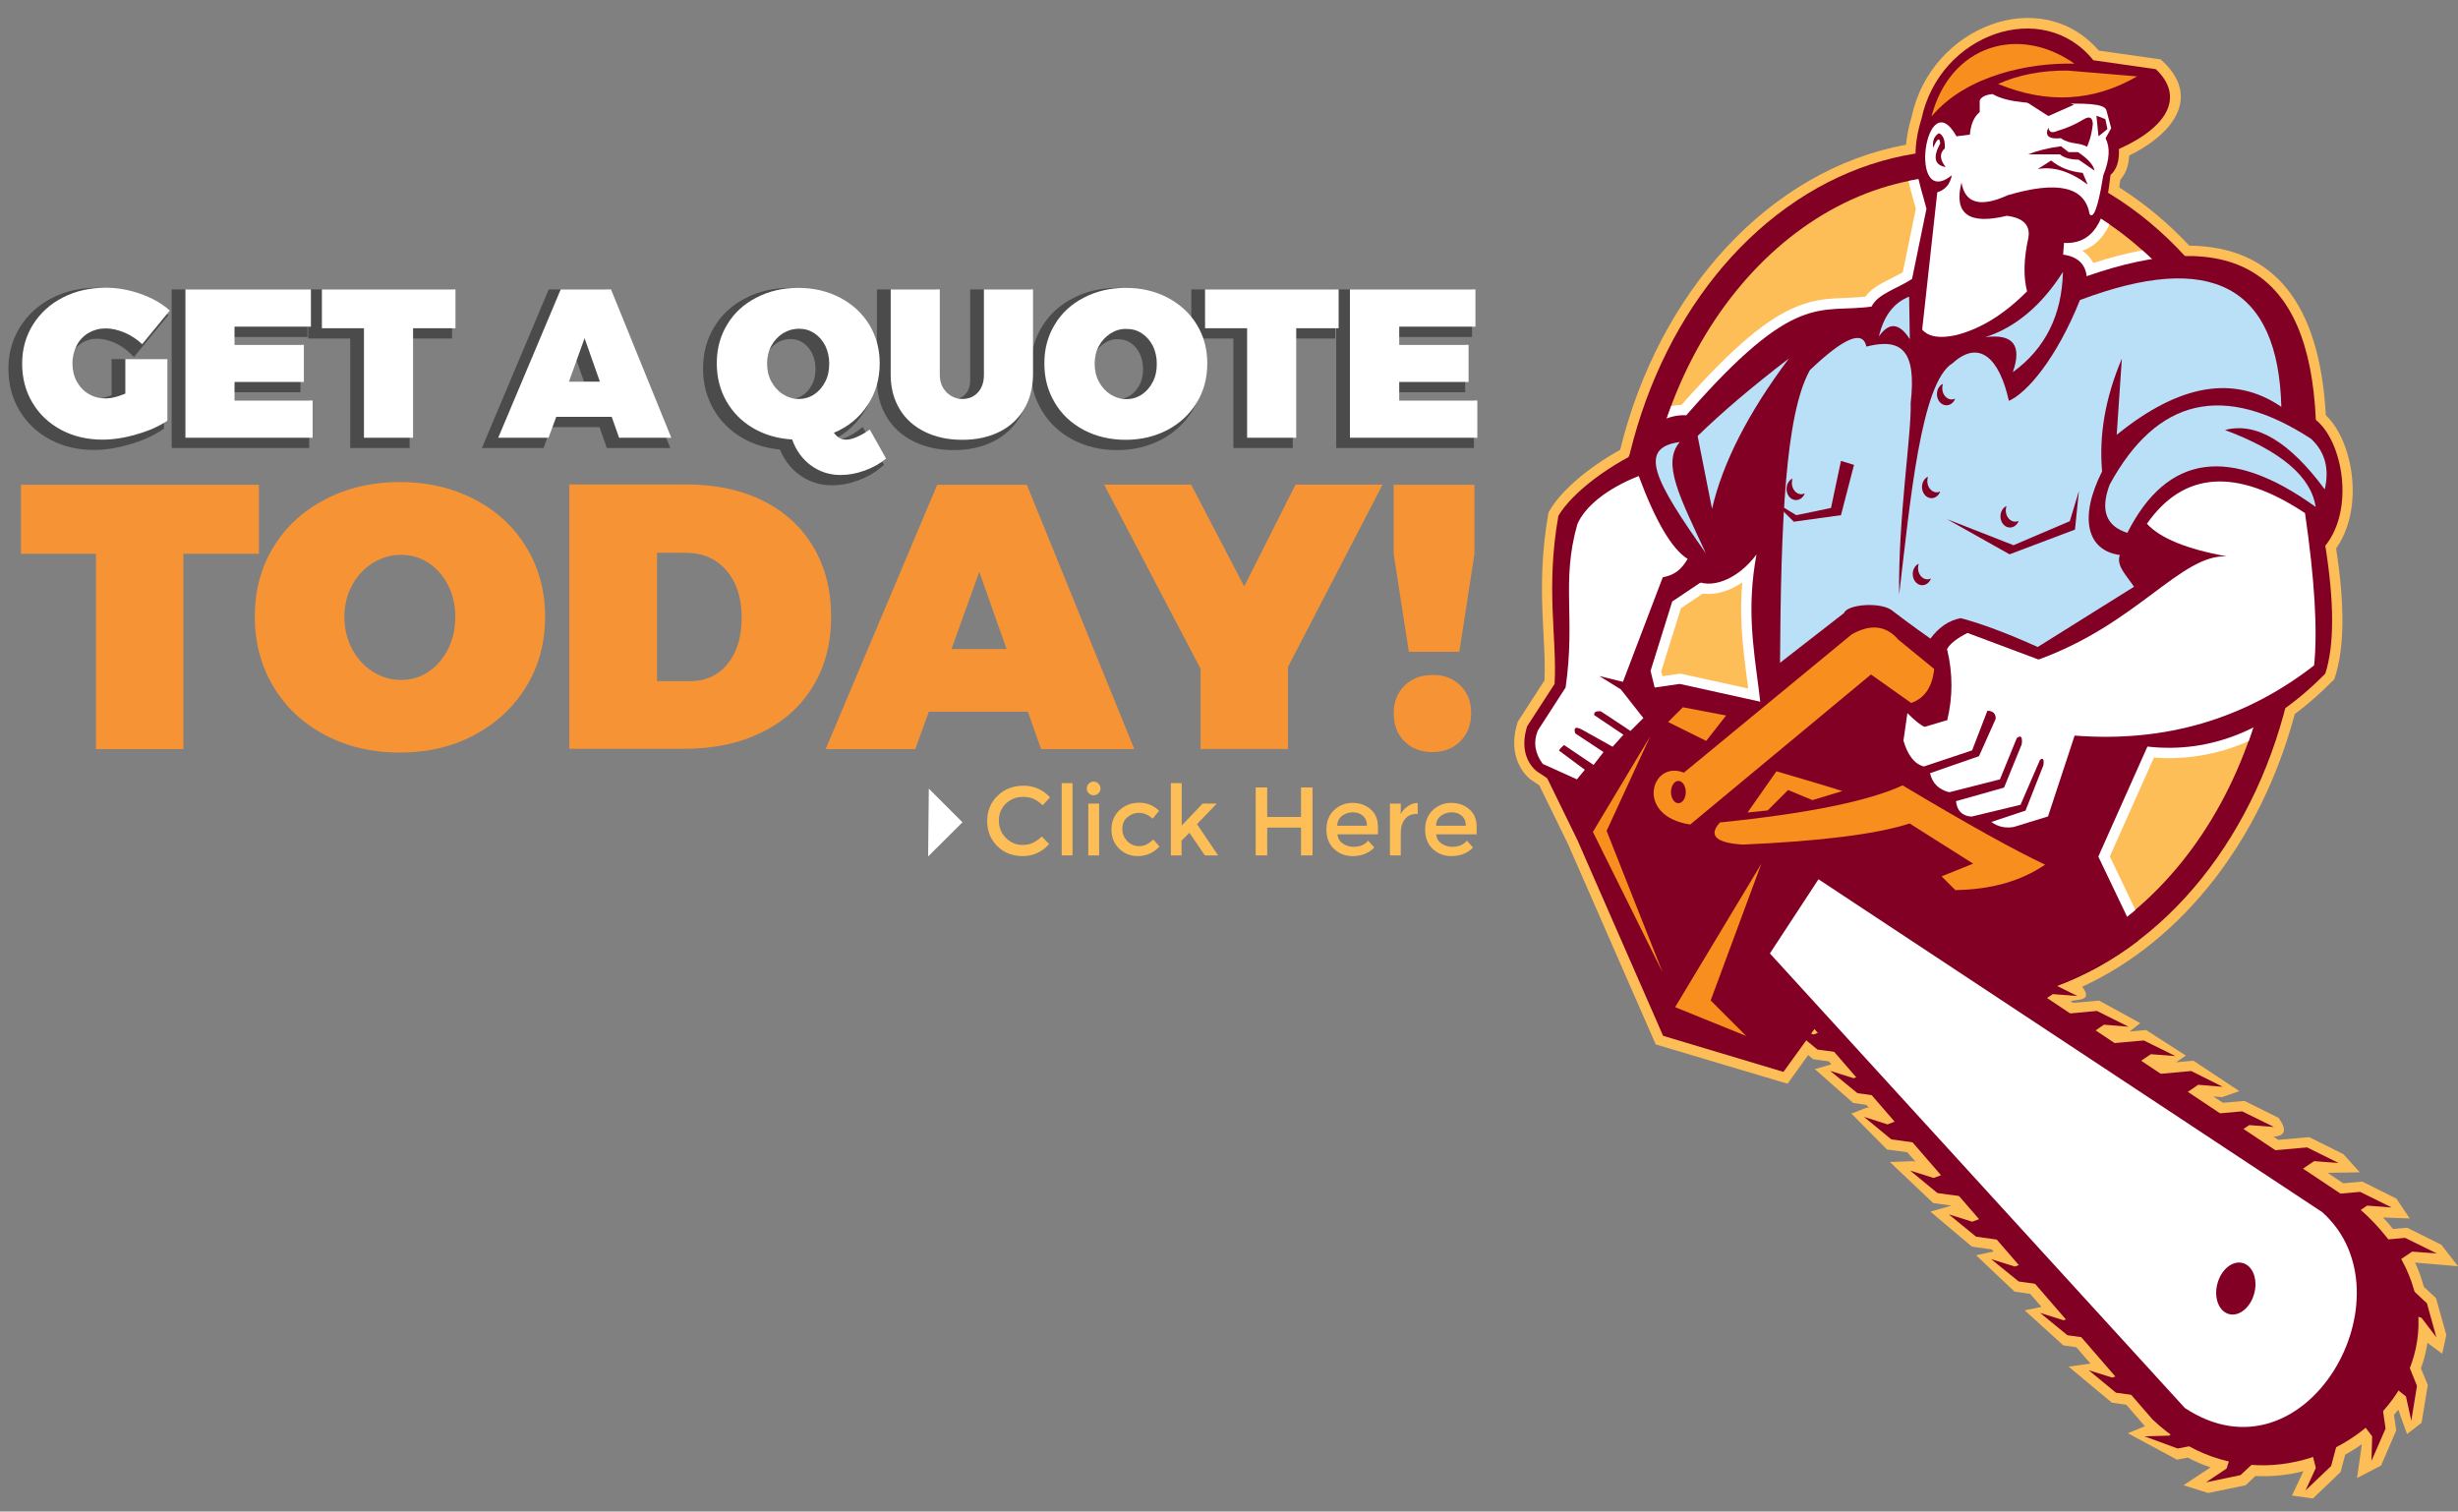 <?xml version="1.0" encoding="utf-8"?>
<!-- Generator: Adobe Illustrator 19.0.0, SVG Export Plug-In . SVG Version: 6.00 Build 0)  -->
<svg version="1.1" xmlns="http://www.w3.org/2000/svg" xmlns:xlink="http://www.w3.org/1999/xlink" x="0px" y="0px"
	 viewBox="-575 -44.4 1431.7 880.5" style="enable-background:new -575 -44.4 1431.7 880.5;" xml:space="preserve">
<rect x="-575" y="-44.4" width="1431.7" height="880.5" fill="#808080" stroke="none"/>
<style type="text/css">
	.st0{opacity:0.64;}
	.st1{fill:#2D2D2D;stroke:#2D2D2D;stroke-width:6;stroke-miterlimit:10;}
	.st2{fill:#FFFFFF;}
	.st3{fill:#F69435;}
	.st4{fill:#FDBE57;}
	.st5{fill:#820024;}
	.st6{fill:#F78E1E;}
	.st7{fill:#B9E0F7;}
	.st8{fill:none;}
</style>
<g id="Layer_4">
	<g class="st0">
		<path class="st1" d="M-482.5,168.1v35.6c-4.9,3.2-10.8,5.9-17.9,7.9c-7.1,2.1-13.7,3.1-19.9,3.1c-8.9,0-17-1.9-24.1-5.7
			c-7.1-3.8-12.7-9.1-16.7-15.8c-4-6.7-6-14.3-6-22.8c0-8.4,2.1-15.9,6.3-22.7c4.2-6.7,10-12,17.4-15.8c7.4-3.8,15.7-5.7,25-5.7
			c6.7,0,13.5,1.2,20.3,3.6c6.8,2.4,12.4,5.6,17,9.7l-16.1,19.6c-2.9-2.8-6.3-5-10.1-6.7c-3.8-1.6-7.6-2.5-11.2-2.5
			s-6.9,0.9-9.9,2.6c-3,1.8-5.3,4.2-6.9,7.3c-1.6,3.1-2.5,6.6-2.5,10.4c0,3.9,0.8,7.5,2.5,10.6s4,5.6,7,7.3c3,1.8,6.3,2.6,10,2.6
			c3,0,6.7-0.9,11.3-2.8v-20.1H-482.5z"/>
		<path class="st1" d="M-443.4,148.9v10.6h40.4v21.6h-40.4v10.8h45.5v21.7H-472v-86.4h73.1v21.7H-443.4z"/>
		<path class="st1" d="M-339.4,149.8v63.8H-368v-63.8h-24.5v-22.6h77.8v22.6H-339.4z"/>
		<path class="st1" d="M-256,201.4l-4.5,12.2h-29.3l36.4-86.4h29.3l35.1,86.4h-30.4l-4.3-12.2H-256z M-239.5,155.6l-9.1,25.3h18
			L-239.5,155.6z"/>
		<path class="st1" d="M-76.3,232.7c-4.9,1.8-9.6,2.6-14.1,2.6c-6.5,0-12.2-1.9-17.3-5.6c-5-3.7-8.7-8.8-10.9-15.1
			c-8.5-0.5-16-2.7-22.7-6.6c-6.7-3.9-11.9-9.2-15.6-15.7c-3.7-6.5-5.6-13.9-5.6-22c0-8.5,2-16,6.1-22.7c4-6.7,9.7-11.9,16.9-15.6
			c7.2-3.8,15.4-5.7,24.4-5.7s17.1,1.9,24.4,5.7c7.2,3.8,12.9,9,17,15.7c4.1,6.7,6.1,14.2,6.1,22.6c0,9.2-2.4,17.4-7.2,24.5
			c-4.8,7.2-11.3,12.5-19.5,15.9c2,2.7,4.4,4.1,7.2,4c1.7,0,3.8-0.5,6.3-1.6c2.5-1.1,5-2.5,7.4-4.3l9.5,16.9
			C-67.3,228.6-71.4,230.9-76.3,232.7z M-130.7,180.9c1.7,3.1,3.9,5.6,6.8,7.4s5.9,2.7,9.2,2.7c3.3,0,6.3-0.9,9-2.7
			c2.7-1.8,4.8-4.3,6.4-7.4c1.6-3.1,2.3-6.6,2.3-10.5c0-3.8-0.8-7.3-2.3-10.4c-1.6-3.1-3.7-5.5-6.4-7.3c-2.7-1.8-5.7-2.6-9-2.6
			c-3.3,0-6.3,0.9-9.2,2.6c-2.8,1.8-5.1,4.2-6.8,7.3c-1.7,3.1-2.5,6.6-2.5,10.4C-133.2,174.3-132.4,177.8-130.7,180.9z"/>
		<path class="st1" d="M16.5,196.9c-3.4,5.7-8.1,10.1-14.3,13.2c-6.2,3.1-13.4,4.7-21.7,4.7s-15.6-1.6-21.9-4.7
			c-6.3-3.1-11.2-7.5-14.6-13.2c-3.4-5.7-5.2-12.3-5.2-19.9v-49.8h28.6V177c0,4.1,1.3,7.4,3.9,10.1c2.6,2.6,5.7,3.9,9.4,3.9
			c3.6,0,6.6-1.3,8.9-3.8c2.3-2.5,3.5-5.9,3.5-10.2v-49.8h28.6V177C21.6,184.5,19.9,191.2,16.5,196.9z"/>
		<path class="st1" d="M100.1,132c7.2,3.8,12.9,9,17,15.7c4.1,6.7,6.1,14.2,6.1,22.6c0,8.5-2,16.1-6.1,22.8c-4.1,6.7-9.7,12-17,15.9
			c-7.2,3.8-15.4,5.8-24.4,5.8s-17.1-1.9-24.4-5.7c-7.2-3.8-12.9-9.1-16.9-15.9c-4.1-6.8-6.1-14.4-6.1-22.9c0-8.5,2-16,6.1-22.7
			c4-6.7,9.7-11.9,16.9-15.6c7.2-3.8,15.4-5.7,24.4-5.7S92.9,128.2,100.1,132z M66.9,152.8c-2.8,1.8-5.1,4.2-6.8,7.3
			c-1.7,3.1-2.5,6.6-2.5,10.4c0,3.8,0.8,7.3,2.5,10.5c1.7,3.1,3.9,5.6,6.8,7.4s5.9,2.7,9.2,2.7c3.3,0,6.3-0.9,9-2.7
			c2.7-1.8,4.8-4.3,6.4-7.4c1.6-3.1,2.3-6.6,2.3-10.5c0-3.8-0.8-7.3-2.3-10.4c-1.6-3.1-3.7-5.5-6.4-7.3c-2.7-1.8-5.7-2.6-9-2.6
			C72.8,150.1,69.8,151,66.9,152.8z"/>
		<path class="st1" d="M175,149.8v63.8h-28.6v-63.8h-24.5v-22.6h77.8v22.6H175z"/>
		<path class="st1" d="M235,148.9v10.6h40.4v21.6H235v10.8h45.5v21.7h-74.2v-86.4h73.1v21.7H235z"/>
	</g>
</g>
<g id="Layer_3">
	<g>
		<path class="st2" d="M-477.5,165.1v35.6c-4.9,3.2-10.8,5.9-17.9,7.9c-7.1,2.1-13.7,3.1-19.9,3.1c-8.9,0-17-1.9-24.1-5.7
			c-7.1-3.8-12.7-9.1-16.7-15.8c-4-6.7-6-14.3-6-22.8c0-8.4,2.1-15.9,6.3-22.7c4.2-6.7,10-12,17.4-15.8c7.4-3.8,15.7-5.7,25-5.7
			c6.7,0,13.5,1.2,20.3,3.6c6.8,2.4,12.4,5.6,17,9.7l-16.1,19.6c-2.9-2.8-6.3-5-10.1-6.7c-3.8-1.6-7.6-2.5-11.2-2.5
			s-6.9,0.9-9.9,2.6c-3,1.8-5.3,4.2-6.9,7.3c-1.6,3.1-2.5,6.6-2.5,10.4c0,3.9,0.8,7.5,2.5,10.6s4,5.6,7,7.3c3,1.8,6.3,2.6,10,2.6
			c3,0,6.7-0.9,11.3-2.8v-20.1H-477.5z"/>
		<path class="st2" d="M-438.4,145.9v10.6h40.4v21.6h-40.4v10.8h45.5v21.7H-467v-86.4h73.1v21.7H-438.4z"/>
		<path class="st2" d="M-334.4,146.8v63.8H-363v-63.8h-24.5v-22.6h77.8v22.6H-334.4z"/>
		<path class="st2" d="M-251,198.4l-4.5,12.2h-29.3l36.4-86.4h29.3l35.1,86.4h-30.4l-4.3-12.2H-251z M-234.5,152.6l-9.1,25.3h18
			L-234.5,152.6z"/>
		<path class="st2" d="M-71.3,229.7c-4.9,1.8-9.6,2.6-14.1,2.6c-6.5,0-12.2-1.9-17.3-5.6c-5-3.7-8.7-8.8-10.9-15.1
			c-8.5-0.5-16-2.7-22.7-6.6c-6.7-3.9-11.9-9.2-15.6-15.7c-3.7-6.5-5.6-13.9-5.6-22c0-8.5,2-16,6.1-22.7c4-6.7,9.7-11.9,16.9-15.6
			c7.2-3.8,15.4-5.7,24.4-5.7s17.1,1.9,24.4,5.7c7.2,3.8,12.9,9,17,15.7c4.1,6.7,6.1,14.2,6.1,22.6c0,9.2-2.4,17.4-7.2,24.5
			c-4.8,7.2-11.3,12.5-19.5,15.9c2,2.7,4.4,4.1,7.2,4c1.7,0,3.8-0.5,6.3-1.6c2.5-1.1,5-2.5,7.4-4.3l9.5,16.9
			C-62.3,225.6-66.4,227.9-71.3,229.7z M-125.7,177.9c1.7,3.1,3.9,5.6,6.8,7.4s5.9,2.7,9.2,2.7c3.3,0,6.3-0.9,9-2.7
			c2.7-1.8,4.8-4.3,6.4-7.4c1.6-3.1,2.3-6.6,2.3-10.5c0-3.8-0.8-7.3-2.3-10.4c-1.6-3.1-3.7-5.5-6.4-7.3c-2.7-1.8-5.7-2.6-9-2.6
			c-3.3,0-6.3,0.9-9.2,2.6c-2.8,1.8-5.1,4.2-6.8,7.3c-1.7,3.1-2.5,6.6-2.5,10.4C-128.2,171.3-127.4,174.8-125.7,177.9z"/>
		<path class="st2" d="M21.5,193.9c-3.4,5.7-8.1,10.1-14.3,13.2c-6.2,3.1-13.4,4.7-21.7,4.7s-15.6-1.6-21.9-4.7
			c-6.3-3.1-11.2-7.5-14.6-13.2c-3.4-5.7-5.2-12.3-5.2-19.9v-49.8h28.6V174c0,4.1,1.3,7.4,3.9,10.1c2.6,2.6,5.7,3.9,9.4,3.9
			c3.6,0,6.6-1.3,8.9-3.8c2.3-2.5,3.5-5.9,3.5-10.2v-49.8h28.6V174C26.6,181.5,24.9,188.2,21.5,193.9z"/>
		<path class="st2" d="M105.1,129c7.2,3.8,12.9,9,17,15.7c4.1,6.7,6.1,14.2,6.1,22.6c0,8.5-2,16.1-6.1,22.8c-4.1,6.7-9.7,12-17,15.9
			c-7.2,3.8-15.4,5.8-24.4,5.8s-17.1-1.9-24.4-5.7c-7.2-3.8-12.9-9.1-16.9-15.9c-4.1-6.8-6.1-14.4-6.1-22.9c0-8.5,2-16,6.1-22.7
			c4-6.7,9.7-11.9,16.9-15.6c7.2-3.8,15.4-5.7,24.4-5.7S97.9,125.2,105.1,129z M71.9,149.8c-2.8,1.8-5.1,4.2-6.8,7.3
			c-1.7,3.1-2.5,6.6-2.5,10.4c0,3.8,0.8,7.3,2.5,10.5c1.7,3.1,3.9,5.6,6.8,7.4s5.9,2.7,9.2,2.7c3.3,0,6.3-0.9,9-2.7
			c2.7-1.8,4.8-4.3,6.4-7.4c1.6-3.1,2.3-6.6,2.3-10.5c0-3.8-0.8-7.3-2.3-10.4c-1.6-3.1-3.7-5.5-6.4-7.3c-2.7-1.8-5.7-2.6-9-2.6
			C77.8,147.1,74.8,148,71.9,149.8z"/>
		<path class="st2" d="M180,146.8v63.8h-28.6v-63.8h-24.5v-22.6h77.8v22.6H180z"/>
		<path class="st2" d="M240,145.9v10.6h40.4v21.6H240v10.8h45.5v21.7h-74.2v-86.4h73.1v21.7H240z"/>
	</g>
	<g>
		<path class="st3" d="M-468.2,278.2v113.8h-50.9V278.2h-43.7v-40.2h138.6v40.2H-468.2z"/>
		<path class="st3" d="M-298.6,246.5c12.9,6.7,23,16,30.2,28c7.3,11.9,10.9,25.4,10.9,40.3c0,15.1-3.6,28.6-10.9,40.6
			c-7.3,12-17.3,21.4-30.2,28.3c-12.9,6.9-27.4,10.3-43.5,10.3s-30.6-3.4-43.5-10.2c-12.9-6.8-23-16.2-30.2-28.3
			c-7.2-12.1-10.8-25.7-10.8-40.7c0-15.1,3.6-28.6,10.8-40.4c7.2-11.9,17.3-21.2,30.2-27.9c12.9-6.7,27.4-10.1,43.5-10.1
			S-311.5,239.8-298.6,246.5z M-357.8,283.5c-5,3.1-9.1,7.5-12.1,13c-3,5.5-4.5,11.7-4.5,18.5c0,6.9,1.5,13.1,4.5,18.7
			s7,10,12.1,13.2s10.5,4.8,16.4,4.8c5.9,0,11.2-1.6,16-4.8s8.6-7.6,11.4-13.2c2.8-5.6,4.2-11.8,4.2-18.7c0-6.9-1.4-13-4.2-18.5
			c-2.8-5.5-6.6-9.8-11.4-13c-4.8-3.1-10.2-4.7-16-4.7C-347.3,278.8-352.7,280.4-357.8,283.5z"/>
		<path class="st3" d="M-130.4,247.4c12.6,6.3,22.3,15.3,29.2,26.9c6.9,11.7,10.3,25.2,10.3,40.5c0,15.5-3.5,29.1-10.6,40.6
			c-7,11.6-17,20.6-30,26.9c-12.9,6.4-28,9.5-45.1,9.5h-66.8v-154h68.7C-157.7,237.9-143,241.1-130.4,247.4z M-192.3,352.4h19.1
			c9.2,0,16.6-3.4,22-10.1c5.5-6.7,8.2-15.7,8.2-27c0-11.4-3-20.6-8.9-27.4c-5.9-6.9-13.9-10.3-23.8-10.3h-16.6V352.4z"/>
		<path class="st3" d="M-34,370.2l-7.9,21.8h-52.2l65-154h52.2l62.6,154H31.4l-7.7-21.8H-34z M-4.6,288.7l-16.2,45h32.1L-4.6,288.7z
			"/>
		<path class="st3" d="M175.2,391.9h-50.9v-46.7L68.1,237.9h50.7l30.9,59.3l29.9-59.3h50.7l-55.1,106.2V391.9z"/>
		<path class="st3" d="M275,335.3h-29.4l-8.8-56.9v-40.4h47v40.4L275,335.3z M275.6,354.9c4.2,4.1,6.3,9.5,6.3,16.1
			c0,6.7-2.1,12.2-6.3,16.4c-4.2,4.2-9.6,6.3-16.4,6.3c-6.6,0-12-2.1-16.1-6.2c-4.2-4.1-6.3-9.6-6.3-16.4c0-6.6,2.1-11.9,6.3-16.1
			c4.2-4.1,9.6-6.2,16.1-6.2C266,348.7,271.4,350.8,275.6,354.9z"/>
	</g>
	<g>
		<path class="st4" d="M20.6,447.8c2.3,0,4.3-0.4,6-1.2c1.7-0.8,3.4-2,5.2-3.7l4.3,4.4c-4.2,4.6-9.3,7-15.3,7c-6,0-11-1.9-14.9-5.8
			c-3.9-3.9-5.9-8.7-5.9-14.6c0-5.9,2-10.8,6-14.7s9.1-5.9,15.2-5.9c6.1,0,11.3,2.3,15.4,6.8l-4.3,4.6c-1.9-1.8-3.7-3.1-5.4-3.8
			c-1.7-0.7-3.7-1.1-5.9-1.1c-4,0-7.4,1.3-10.1,3.9c-2.7,2.6-4.1,5.9-4.1,9.9c0,4,1.4,7.4,4.1,10.1
			C13.7,446.5,16.9,447.8,20.6,447.8z"/>
		<path class="st4" d="M49.7,453.9h-6.3v-42.1h6.3V453.9z"/>
		<path class="st4" d="M59.2,417.7c-0.8-0.8-1.2-1.7-1.2-2.8s0.4-2,1.2-2.8s1.7-1.2,2.8-1.2c1.1,0,2,0.4,2.8,1.2
			c0.8,0.8,1.2,1.7,1.2,2.8s-0.4,2-1.2,2.8c-0.8,0.8-1.7,1.2-2.8,1.2C61,418.9,60,418.5,59.2,417.7z M65.2,453.9h-6.3v-30.2h6.3
			V453.9z"/>
		<path class="st4" d="M87.7,454.3c-4.2,0-7.8-1.4-10.8-4.3c-3-2.9-4.5-6.6-4.5-11.2c0-4.6,1.6-8.4,4.7-11.3c3.2-2.9,7-4.3,11.5-4.3
			s8.4,1.6,11.5,4.7l-3.7,4.6c-2.6-2.3-5.2-3.4-7.9-3.4c-2.6,0-4.9,0.9-6.9,2.6s-2.9,4-2.9,6.8s1,5.1,2.9,7.1s4.3,2.9,7.1,2.9
			c2.8,0,5.5-1.3,8-3.9l3.7,4.1C96.8,452.5,92.5,454.3,87.7,454.3z"/>
		<path class="st4" d="M113.4,453.9H107v-42.1h6.3v24.7l12.2-12.8h8.2l-11.5,12l12.3,18.2h-7.7l-9-13.2l-4.6,4.6V453.9z"/>
		<path class="st4" d="M156.4,453.9v-39.6h6.7v17.2h19.7v-17.2h6.7v39.6h-6.7v-16.2h-19.7v16.2H156.4z"/>
		<path class="st4" d="M227.6,441.6h-23.6c0.2,2.2,1.2,4,3,5.3c1.9,1.3,4,2,6.3,2c3.8,0,6.7-1.2,8.6-3.6l3.6,4
			c-3.3,3.4-7.5,5-12.7,5c-4.2,0-7.8-1.4-10.8-4.2c-3-2.8-4.4-6.6-4.4-11.3s1.5-8.5,4.5-11.3c3-2.8,6.6-4.2,10.7-4.2
			c4.1,0,7.6,1.2,10.5,3.7c2.9,2.5,4.3,5.9,4.3,10.2V441.6z M203.9,436.6h17.3c0-2.5-0.8-4.5-2.4-5.8c-1.6-1.4-3.5-2-5.9-2
			s-4.4,0.7-6.3,2.1C204.9,432.3,203.9,434.2,203.9,436.6z"/>
		<path class="st4" d="M250.4,429.7c-3.1,0-5.5,1-7.1,3.1c-1.6,2-2.4,4.8-2.4,8.2v12.9h-6.3v-30.2h6.3v6.1c1-1.9,2.4-3.4,4.2-4.6
			c1.8-1.2,3.6-1.8,5.6-1.9l0.1,6.4C250.6,429.7,250.5,429.7,250.4,429.7z"/>
		<path class="st4" d="M285.1,441.6h-23.6c0.2,2.2,1.2,4,3,5.3c1.9,1.3,4,2,6.3,2c3.8,0,6.7-1.2,8.6-3.6l3.6,4
			c-3.3,3.4-7.5,5-12.7,5c-4.2,0-7.8-1.4-10.8-4.2c-3-2.8-4.4-6.6-4.4-11.3s1.5-8.5,4.5-11.3c3-2.8,6.6-4.2,10.7-4.2
			c4.1,0,7.6,1.2,10.5,3.7c2.9,2.5,4.3,5.9,4.3,10.2V441.6z M261.5,436.6h17.3c0-2.5-0.8-4.5-2.4-5.8c-1.6-1.4-3.5-2-5.9-2
			s-4.4,0.7-6.3,2.1C262.4,432.3,261.5,434.2,261.5,436.6z"/>
	</g>
	<polygon class="st2" points="-34,415 -14.4,434.6 -34.4,454.5 	"/>
</g>
<g id="Layer_1">
	<g id="bg">
		<path class="st4" d="M513.6,600.9l-1.5-1.7l-7.7-1.1l-22.3-19.7l9.6-2.8l-1.4-1.7l-9.2-1.3l-2.9-2.4l-12,16.7L389.4,564l-51-116.5
			l-16.8-34.4l-5.1-3.4c-7.9-6.6-12.2-18.2-7.7-32.8l0.2-0.8l15.6-24.1c0.6-12.9-0.7-26-1.2-40.9c-0.6-16.1-0.4-34.2,3.4-56.1
			l0.2-1.1l0.6-0.9c6.8-11.7,22.4-24.9,41.1-35.4c22.6-92,86.7-163,166.5-177.7c0.5-5.1,1.5-10.6,3.4-16.8
			c11.2-51.8,75-77.1,108.9-38l36,5.1l1.4,1.3c20.7,19.5,8.4,40.8-19.7,54.7c-0.3,5.4-1.8,10.3-5.2,14.1c-0.2,1.5-0.4,3-0.6,4.5
			c14.7,9.3,28.4,20.7,40.8,33.9c49.4,0.5,75.9,33.8,79.5,98.7c16.3,15.8,22.4,54.5,6,77.7c5,32.1,5,57.3-0.6,74.8l-0.4,1.3l-1,1
			c-7.2,7.3-14.6,13.8-22.1,19.4c-19.5,73-65.1,131.8-123.8,158.8c6.9,8.9-3.9,7.1-6.6,8.5l1.3,0.9l15.2-1.3l23.9,13.1l-6.2,4.9
			l9.6-0.9l23.2,14.9l-5.7,3.9l10.1-0.9l26.7,17.7l-9.9,3.5l-5.2-0.4l5.6,3.7l12.5-1.1l19.9,9.9c5,6.9,4,10.6-3,10.9l2.8,1.9l18-1.6
			l19.9,9.9l9.6,10.6l-18.8,0.3l9.2,6.1l11-1l19.9,9.9l7.8,11.6l-15.6-0.6c2.1,2.2,4,4.4,5.8,6.7l8.3-0.7l19.9,9.9l9.7,12.5l-25-2.1
			c2.2,4.6,3.8,9.4,5.1,14.1l7.1,6.6l6,21.4l-2.4,11l-8.6-6.4c-0.8,5.1-2,10.1-3.8,14.9l4,9.7l-3.6,22l-8.5,6.6l-5.1-14.3
			c-0.8,1-1.6,2.1-2.5,3.1l1.3,9.1l-8.8,20.4l-14,7.3l2.8-19.7c-3.1,2.2-6.4,4.2-9.7,6.1l-2.7,10.1l-16.1,15.4l-12.2-1.7l6.7-14.2
			c-9,2.3-18.4,3.3-28,2.8l-5.7,5.4l-21.8,4.5l-14.4-4.5l15.8-10.4c-4.5-1.5-8.9-3.4-13.3-5.7l-6.3,1.2l-28.6-15.4l9.7-4l0.3,0
			l-10.9-12.6l-8.4-1.2l-25.2-21l12.7-1.8l-8.2-9.5l-7.6-1.1l-22.5-20.4l9.8-2l-6.6-7.6l-9.1-1.3l-22.4-21.2l10.2-2.2
			c-0.7-0.7-1.1-1.2-1.1-1.2l-11.5-1.6l-24.2-20.4l12.3-3.5l-10.7-1.5l-25.2-23.9l13.6-0.5l1.4,0.4l-4.9-5.6l-11.8-1.6l-20.7-20.9
			l9-3.5L513.6,600.9z"/>
		<g>
			<ellipse class="st5" cx="565.8" cy="291.7" rx="200" ry="248.6"/>
		</g>
		<path class="st4" d="M565.8,58.1c99.3,0,185,101.4,185,233.6c0,132.2-85.7,233.6-185,233.6s-185-101.4-185-233.6
			C380.8,159.5,466.5,58.1,565.8,58.1z"/>
		<path class="st2" d="M637.9,101.7c2.8,1.8,4.9,4.2,6.4,7.1c10-3.3,19.6-5.7,28.6-7.4c46.7,41.8,78,110.4,78,190.3
			c0,34.4-5.8,66.6-16.1,95.6c-17.6,7.8-36,11-55.2,9.6l-25.3,56.7l-0.4,0.9l14.9,31.2c-29.8,25.1-65.3,39.6-102.9,39.6
			c-99.3,0-185-101.4-185-233.6c0-35.9,6.3-69.5,17.5-99.5c2-0.4,4-0.7,6.1-0.8c31.1-35.3,50.8-50.6,67-57.2
			c8.4-3.4,15.6-4.4,22.5-4.8c5.6-0.3,11.2-0.3,17.5-1c2.8-3.8,6.8-6.3,10.3-8.2c3.5-1.9,7.5-3.7,11.5-6l7.6-37
			c-1.5-5.6-3.1-10.8-4.3-16.2c9.5-1.9,19.3-2.9,29.2-2.9c31.4,0,61.5,10.1,87.9,28.2c-0.3,0.6-0.5,1.1-0.8,1.7
			C649.6,94.3,644.8,99.3,637.9,101.7z M443.3,356.7c-1.6-12.1-3.3-23.9-3.9-36.5c-0.4-8-0.4-16.4,0.4-25.3c-7.4,5-15.6,7.5-23,6.5
			l-12.7,8.5l-11.5,36.8l0.7,2.8l10.4-1.5L443.3,356.7z"/>
	</g>
	<g id="logger">
		<path class="st5" d="M451.6,378c-0.5-7.5-1.4-14.6-2.3-21.7c81.4,7.1,147.9,38.8,199.4,94.9l-1.5,3.4l23.4,48.9
			c-30.5,23.3-66.3,36.8-104.7,36.8c-54.5,0-103.9-27.1-139.9-71C431.3,432.7,439.9,402.3,451.6,378z"/>
		<path class="st5" d="M675.8,390.5l-27.1,60.7l-199.4-94.9c-3.1-24-6.9-47.2-1.2-77.7c-11.1,14.9-27,20.6-36.3,14.7
			c-19.4-9.9-34.1-27.9-44.1-53.9c2.7-16.8,16.9-43,39.5-41.9c64-73.4,77.6-59.1,107.9-63.3c3.8-7.5,14.1-10,23.6-16.1l8.4-40.9
			c-4.2-16.5-10.3-28.6-2.9-52.4C554.8-25,615-45.8,644.3-9.3l36.4,5.2c16,15.1,8.7,32.9-21.5,46.5c0.3,7-1.3,12-4.9,15.1
			c-2.2,20-6.6,40.7-27.1,39.6l-0.5,6.8c8.3,1.2,12.9,5.4,13.7,12.6c83.4-29.1,129.5-5.4,133.5,83.7c15.8,12.7,22.6,52.1,5.5,73.3
			c5.3,33.1,5.3,58,0,74.5C747.4,380.5,712.9,394.7,675.8,390.5z"/>
		<polygon class="st5" points="403.4,354 368.8,359 335.5,362.4 323,402.4 343.8,445 393.7,559 463.8,580 549.8,461 456.8,365.8 		
			"/>
		<path class="st5" d="M485.3,449l303.4,202.2c117.7,86.8-22.8,213.7-109.9,131.3L446.3,514L485.3,449z"/>
		<path class="st5" d="M388.7,214.6c-25.9,10.8-48.1,28.1-56,41.5c-7.5,42.8-0.7,70.9-2.2,97.9l-16,24.7
			c-3.9,12.5-0.3,21.3,5.6,26.2l28.2,18.7l42-38.4l0.5-20.9l-4.4-17.9L399,306l27.3-18.3C414.9,278.1,402.3,253.7,388.7,214.6z"/>
		<path class="st6" d="M633.3-7.3c-32.1-22.7-72.3-11.3-83.3,30.8C570.3-0.8,607.6-8,633.3-7.3z"/>
		<path class="st6" d="M669.8,0.1l-40.6-3.4c-15-0.1-28.5,2.5-40.4,7.8C617.4,16.3,644.3,14.8,669.8,0.1z"/>
		<path class="st2" d="M651.9,19.8c-2.8-8.4-47.8,1.3-66.3-9.4c-4.2,0.4-6.7,1.7-7.5,3.8v6.7c-3.3,2.7-5.2,7.1-5.7,13.1l-7.8,1
			c-18.1-32.2-28.7,43.4-2.7,22.7c-1.1,5.3-4,8.6-8.5,9.9l-8.8,80c3.8,4.3,10.4,5.3,19.8,3.2c14.2-3.6,28-12.1,41.3-25.5
			c-2.2-8.3-2-18.8,0.8-31.4c1.1-7.2-3.1-11.4-12.6-12.6c-22.2,5.4-31-1.1-26.4-19.4c2,12.2,11,14.7,27,7.4
			c29.1-8.6,44.9-4.9,47.6,11c3.3,4.4,6.4-12.8,8-22.6c3.7-9.1,4.1-16.2,1.3-21.5l3.3-5.9L651.9,19.8z"/>
		<path class="st7" d="M753.8,192.6c-1.8-70.4-40.8-91.1-117.3-62.2c-13.8,34.3-30.9,54.1-41.4,58.7c-5.5-24.8-17.2-36.1-32.8-21.9
			c-18.4,11-24.7,80.6-31.1,134.7c-0.7-44.1,7.3-93.7,6.7-111.6c3.5-30.7-5.4-38-25.8-32.8c-2-9.8-13-5.3-32.9,13.7
			c-14.3,25.7-16.9,88.6-17.4,170.5l37.3-29c1.9-5,20.2-6.5,27.4-1.9c11.4,8.8,22.9,16.8,22.9,16.8c5-6.7,10.9-10.7,17.7-11.9
			c12.4,3.3,27.3,8.9,44.8,16.8l56.1-35.1c-4.7-7-10.4-12.2-8.3-18.5c-19.1-2.6-24-21.6-10.3-48.7c-1.9-21.1,1.9-43,11.5-65.7
			l-3,44.4C694.3,179.3,726.3,173.8,753.8,192.6z"/>
		<path class="st7" d="M771.1,211.2c-50.6-32.9-89.7-24-117.3,26.7c-5.6,14.9-2.1,24.2,10.3,28.1c23.3-46,59.9-51,109.7-15.1
			c-2.6-17.6-20.2-32.6-52.8-44.8c18.1-4.8,37.5,6.7,58.1,34.6C781.9,228.5,779.2,218.7,771.1,211.2z"/>
		<path class="st2" d="M767.6,254.5c-40-26.5-70.7-24.4-92.1,6.2c7.7,8.4,23.2,14.8,46.6,19c-26.7-1.4-51.9,39.1-109.7,60.1
			l-41.4-15.5c-6.3,3.2-10.2,6.3-11.9,9.4c3.4,14.1,3.4,27.8,0.1,41.4l-13.1,3.9c-2.1-0.7-5.5-3.4-10.1-8l-2.3,16
			c2.5,8.7,6.5,13.7,11.9,15.1l28.1-9.4l8.9-23.1c3.4,0.2,5,1.8,4.8,4.8l-9.7,21.7l-28.5,9.9c1.3,5.9,5.1,9.6,11.2,11.1l29.5-7.5
			l9.8-24c2.4-2,3.4-0.8,2.9,3.5l-10.3,25.3l-28,7.9c0.6,5.6,3.6,8.6,9,9l28.6-6.9l11.3-26.1c1.8-1.5,2.5-0.5,2,3.1l-10.4,26.4
			l-19.9,6.6c3.9,2.9,8.3,3.8,13.2,2.9l19.8-6.1l15.5-47.1c52.6,4.1,99.1-9.5,139.5-40.9C775,322.8,773.2,293.2,767.6,254.5z"/>
		<path class="st2" d="M484.2,467.8l293.4,193.9c53.8,48-9.4,160.7-80,114.1L455.9,511L484.2,467.8z"/>
		<path class="st2" d="M379.5,232.9c-18.9,7.4-31.6,18.1-35.8,28.2c-9.5,33.9-0.9,54-6.8,95l-16.2,25.1c-2.7,6.7-1.7,13.2,2.9,19.4
			l19.9,9l4.6-5.6L333.3,393c-0.6,0.1,0.2-1.3,2.7-3.4l17.2,11.6l5.8-7.5l-16.5-10.9c-1-3.4,0.2-4.1,3.9-2.2l17.9,10l6.3-7l-17-11.4
			c-0.3-1.9,1.1-2.5,3.9-2.2l17.2,11.4l7.5-7.5l-13.1-16.7l-12.6-7.8l13.8,3.4l23.2-60.9c7-1.4,10.6-4.3,14.5-10.7
			C398.8,275.4,389.3,259.3,379.5,232.9z"/>
		<path class="st6" d="M551.6,345.3l-20.9-17.1c-7-8.2-16.1-9.3-27.1-3.1l-97.8,80.6c-19-7.7-29,25.3,3.7,30.2l105.3-87.4l23.4,16.6
			C546,362.4,550.5,355.8,551.6,345.3z"/>
		<path class="st6" d="M426.8,434.7c51-5.2,86.5-12.4,106.4-21.6c37.3,22.3,65,37.7,83,46.2c-14.1,9.6-31.5,14.5-52.3,14.8l-8-8
			l18.4-7.4l-37-23.4c-19.2,6.2-51.6,10.3-97.2,12.3C424.4,446.6,419.9,442.3,426.8,434.7z"/>
		<path class="st6" d="M498.1,416.4c-9-2.9-38.4-11.5-38.4-11.5l-16.8,24l11.7-1.2l11.9-11.9l14.2,5.9L498.1,416.4z"/>
		<polygon class="st6" points="450.9,458.8 400.7,542.3 442.1,559.1 421.4,538.4 		"/>
		<polyline class="st8" points="476.6,526.7 452.2,516.5 442.5,526.1 468.2,533.9 474.9,527.1 		"/>
		<g>
			<ellipse class="st5" cx="402.6" cy="417" rx="4.3" ry="6.5"/>
		</g>
		<path class="st7" d="M626.6,114c-12.5,19.6-27.6,32.3-45.2,38c16.1-2.1,21.5,4.7,16,20.4C616.3,158.7,626,139.2,626.6,114z"/>
		<path class="st7" d="M537,128.4l0.4,24.8c-6.1-9.6-12.1-10.1-18-1.6C522.2,139.6,528.1,131.9,537,128.4z"/>
		<path class="st5" d="M618.1,29.9c0.4,2.7,2.1,3.4,5.1,2c5.6-1.6,10.8-3.9,15.5-6.8c3.4-2,5.1-1.1,5.3,2.7
			c-0.8,7.6-2.8,12-3.4,13.3c-4.5-2.7-10-1.2-15.2-5C618.3,36.8,615.9,34.7,618.1,29.9z"/>
		<path class="st5" d="M645,55c-0.7-3.4-3.9-7-9.7-10.8h-5.5l-4.3-3.4c-7.2,0.9-13.6,2.5-19.2,4.7h18.5c2.4,2,6.1,3.1,10.9,3.1
			L645,55z"/>
		<path class="st5" d="M638.1,56.3c-7.3-0.7-13.4-3.1-18.4-7.2l-7.8,5c9.1-1.7,18.8,1.3,29.1,9L638.1,56.3z"/>
		<path class="st5" d="M633,16.6l-14.9,6.6L605,14.8C617.4,13.3,626.8,13.9,633,16.6z"/>
		<polygon class="st5" points="646.1,23 651.3,25 652.5,30.8 647.3,35 		"/>
		<path class="st5" d="M557.8,42c0.2-4.8-1-7.7-3.4-8.8c-2.8,1.6-3.9,4.4-3.4,8.5c2.4-5.5,3.8-6.4,4.1-2.5c-4.4,8-3.3,12.6,3.2,13.7
			C554.8,48.5,554.6,44.9,557.8,42z"/>
		<polygon class="st5" points="633.6,264.1 595.5,278.5 559,258 597.8,273.2 630.6,259.2 635.9,241.6 		"/>
		<polygon class="st5" points="504.9,226.4 497.3,255.7 469.8,259.5 458,247.7 471.3,255.7 491.5,251.5 497.3,224.1 		"/>
		<path class="st5" d="M544.5,239.3c0-2.7,1.4-5.1,3.5-6c-0.3,0.8-0.4,1.7-0.4,2.6c0,3.6,2.5,6.5,5.5,6.5c0.7,0,1.4-0.2,2-0.5
			c-0.8,2.3-2.8,3.9-5.1,3.9C547,245.8,544.5,242.9,544.5,239.3z"/>
		<path class="st5" d="M539.1,290c0-2.7,1.4-5.1,3.5-6c-0.3,0.8-0.4,1.7-0.4,2.6c0,3.6,2.5,6.5,5.5,6.5c0.7,0,1.4-0.2,2-0.5
			c-0.8,2.3-2.8,3.9-5.1,3.9C541.6,296.5,539.1,293.6,539.1,290z"/>
		<path class="st5" d="M590.2,256.4c0-2.7,1.4-5.1,3.5-6c-0.3,0.8-0.4,1.7-0.4,2.6c0,3.6,2.5,6.5,5.5,6.5c0.7,0,1.4-0.2,2-0.5
			c-0.8,2.3-2.8,3.9-5.1,3.9C592.7,262.9,590.2,260,590.2,256.4z"/>
		<path class="st5" d="M465.6,240.4c0-2.7,1.4-5.1,3.5-6c-0.3,0.8-0.4,1.7-0.4,2.6c0,3.6,2.5,6.5,5.5,6.5c0.7,0,1.4-0.2,2-0.5
			c-0.8,2.3-2.8,3.9-5.1,3.9C468,246.9,465.6,244,465.6,240.4z"/>
		<path class="st5" d="M553.2,185.2c0-2.7,1.4-5.1,3.5-6c-0.3,0.8-0.4,1.7-0.4,2.6c0,3.6,2.5,6.5,5.5,6.5c0.7,0,1.4-0.2,2-0.5
			c-0.8,2.3-2.8,3.9-5.1,3.9C555.7,191.7,553.2,188.8,553.2,185.2z"/>
		<path class="st7" d="M467,164.4c-21.8,16.7-39.5,31.8-53.2,45.2l8.4,42.4C428.4,225.2,443.3,196,467,164.4z"/>
		<path class="st7" d="M403.4,213.1c-24.9,3.3-14.5,22.7,15.2,64.8C403.3,244.9,392.9,225.4,403.4,213.1z"/>
		<polygon class="st6" points="386.2,384.5 352.8,440.2 393.4,522 360.8,439.6 		"/>
		<polygon class="st6" points="396.6,376.2 418.8,387.2 430.4,372.4 405.2,367.6 		"/>
		<polygon class="st5" points="591.5,528.9 616.6,526.7 635,535.8 620.7,534.7 609.7,542.1 		"/>
		<polygon class="st5" points="621.3,546.8 646.4,544.5 664.8,553.7 650.5,552.5 639.5,560 		"/>
		<polygon class="st5" points="648.6,563.9 673.7,561.7 692.1,570.8 677.8,569.7 666.8,577.1 		"/>
		<polygon class="st5" points="676.1,581.8 701.3,579.5 719.7,588.7 705.4,587.5 694.4,595 		"/>
		<polygon class="st5" points="705.9,605.2 731,603 749.5,612.1 735.1,611 724.1,618.4 		"/>
		<polygon class="st5" points="743.7,626.2 768.8,624 787.2,633.1 772.9,632 761.9,639.4 		"/>
		<polygon class="st5" points="774.6,652.1 799.7,649.9 818.1,659 803.8,657.9 792.8,665.3 		"/>
		<polygon class="st5" points="800.8,678.9 825.9,676.7 844.4,685.8 830,684.7 819,692.1 		"/>
		<polygon class="st5" points="820.1,697.6 838.6,714.8 844.1,734.6 835.4,723.2 822.5,720 		"/>
		<polygon class="st5" points="823.4,739.5 832.8,762.9 829.5,783.2 826.4,769.1 816,760.8 		"/>
		<polygon class="st5" points="810.9,762.8 814.5,787.8 806.3,806.6 806.7,792.3 798.7,781.7 		"/>
		<polygon class="st5" points="789.3,785.2 782.8,809.6 767.9,823.8 773.9,810.7 770.6,797.8 		"/>
		<polygon class="st5" points="748.5,797.7 730,814.9 709.9,819.1 721.9,811.1 726,798.5 		"/>
		<polygon class="st5" points="718.1,794.6 693.4,799.4 674.1,792.3 688.5,791.9 698.6,783.4 		"/>
		<polygon class="st5" points="682.5,770.3 657.5,766.9 641.6,753.8 655.3,758.1 667.7,753.4 		"/>
		<polygon class="st5" points="654.1,736.9 629.2,733.4 613.3,720.4 627,724.7 639.4,719.9 		"/>
		<polygon class="st5" points="625.7,705.6 600.8,702.1 584.8,689.1 598.6,693.4 611,688.6 		"/>
		<polygon class="st5" points="601,679.5 576,676 560.1,663 573.8,667.3 586.2,662.5 		"/>
		<polygon class="st5" points="578.5,654 553.5,650.6 537.6,637.5 551.3,641.8 563.7,637.1 		"/>
		<polygon class="st5" points="551.6,622.8 526.6,619.3 510.7,606.2 524.4,610.6 536.8,605.8 		"/>
		<polygon class="st5" points="531.9,595.9 506.9,592.4 491,579.4 504.7,583.7 517.1,578.9 		"/>
		<polygon class="st5" points="508.6,570.4 483.6,567 467.7,553.9 481.4,558.2 493.8,553.5 		"/>
		<g>
			
				<ellipse transform="matrix(-0.259 0.966 -0.966 -0.259 1597.97 186.471)" class="st5" cx="727.4" cy="706.3" rx="15.4" ry="11.1"/>
		</g>
	</g>
</g>
</svg>
